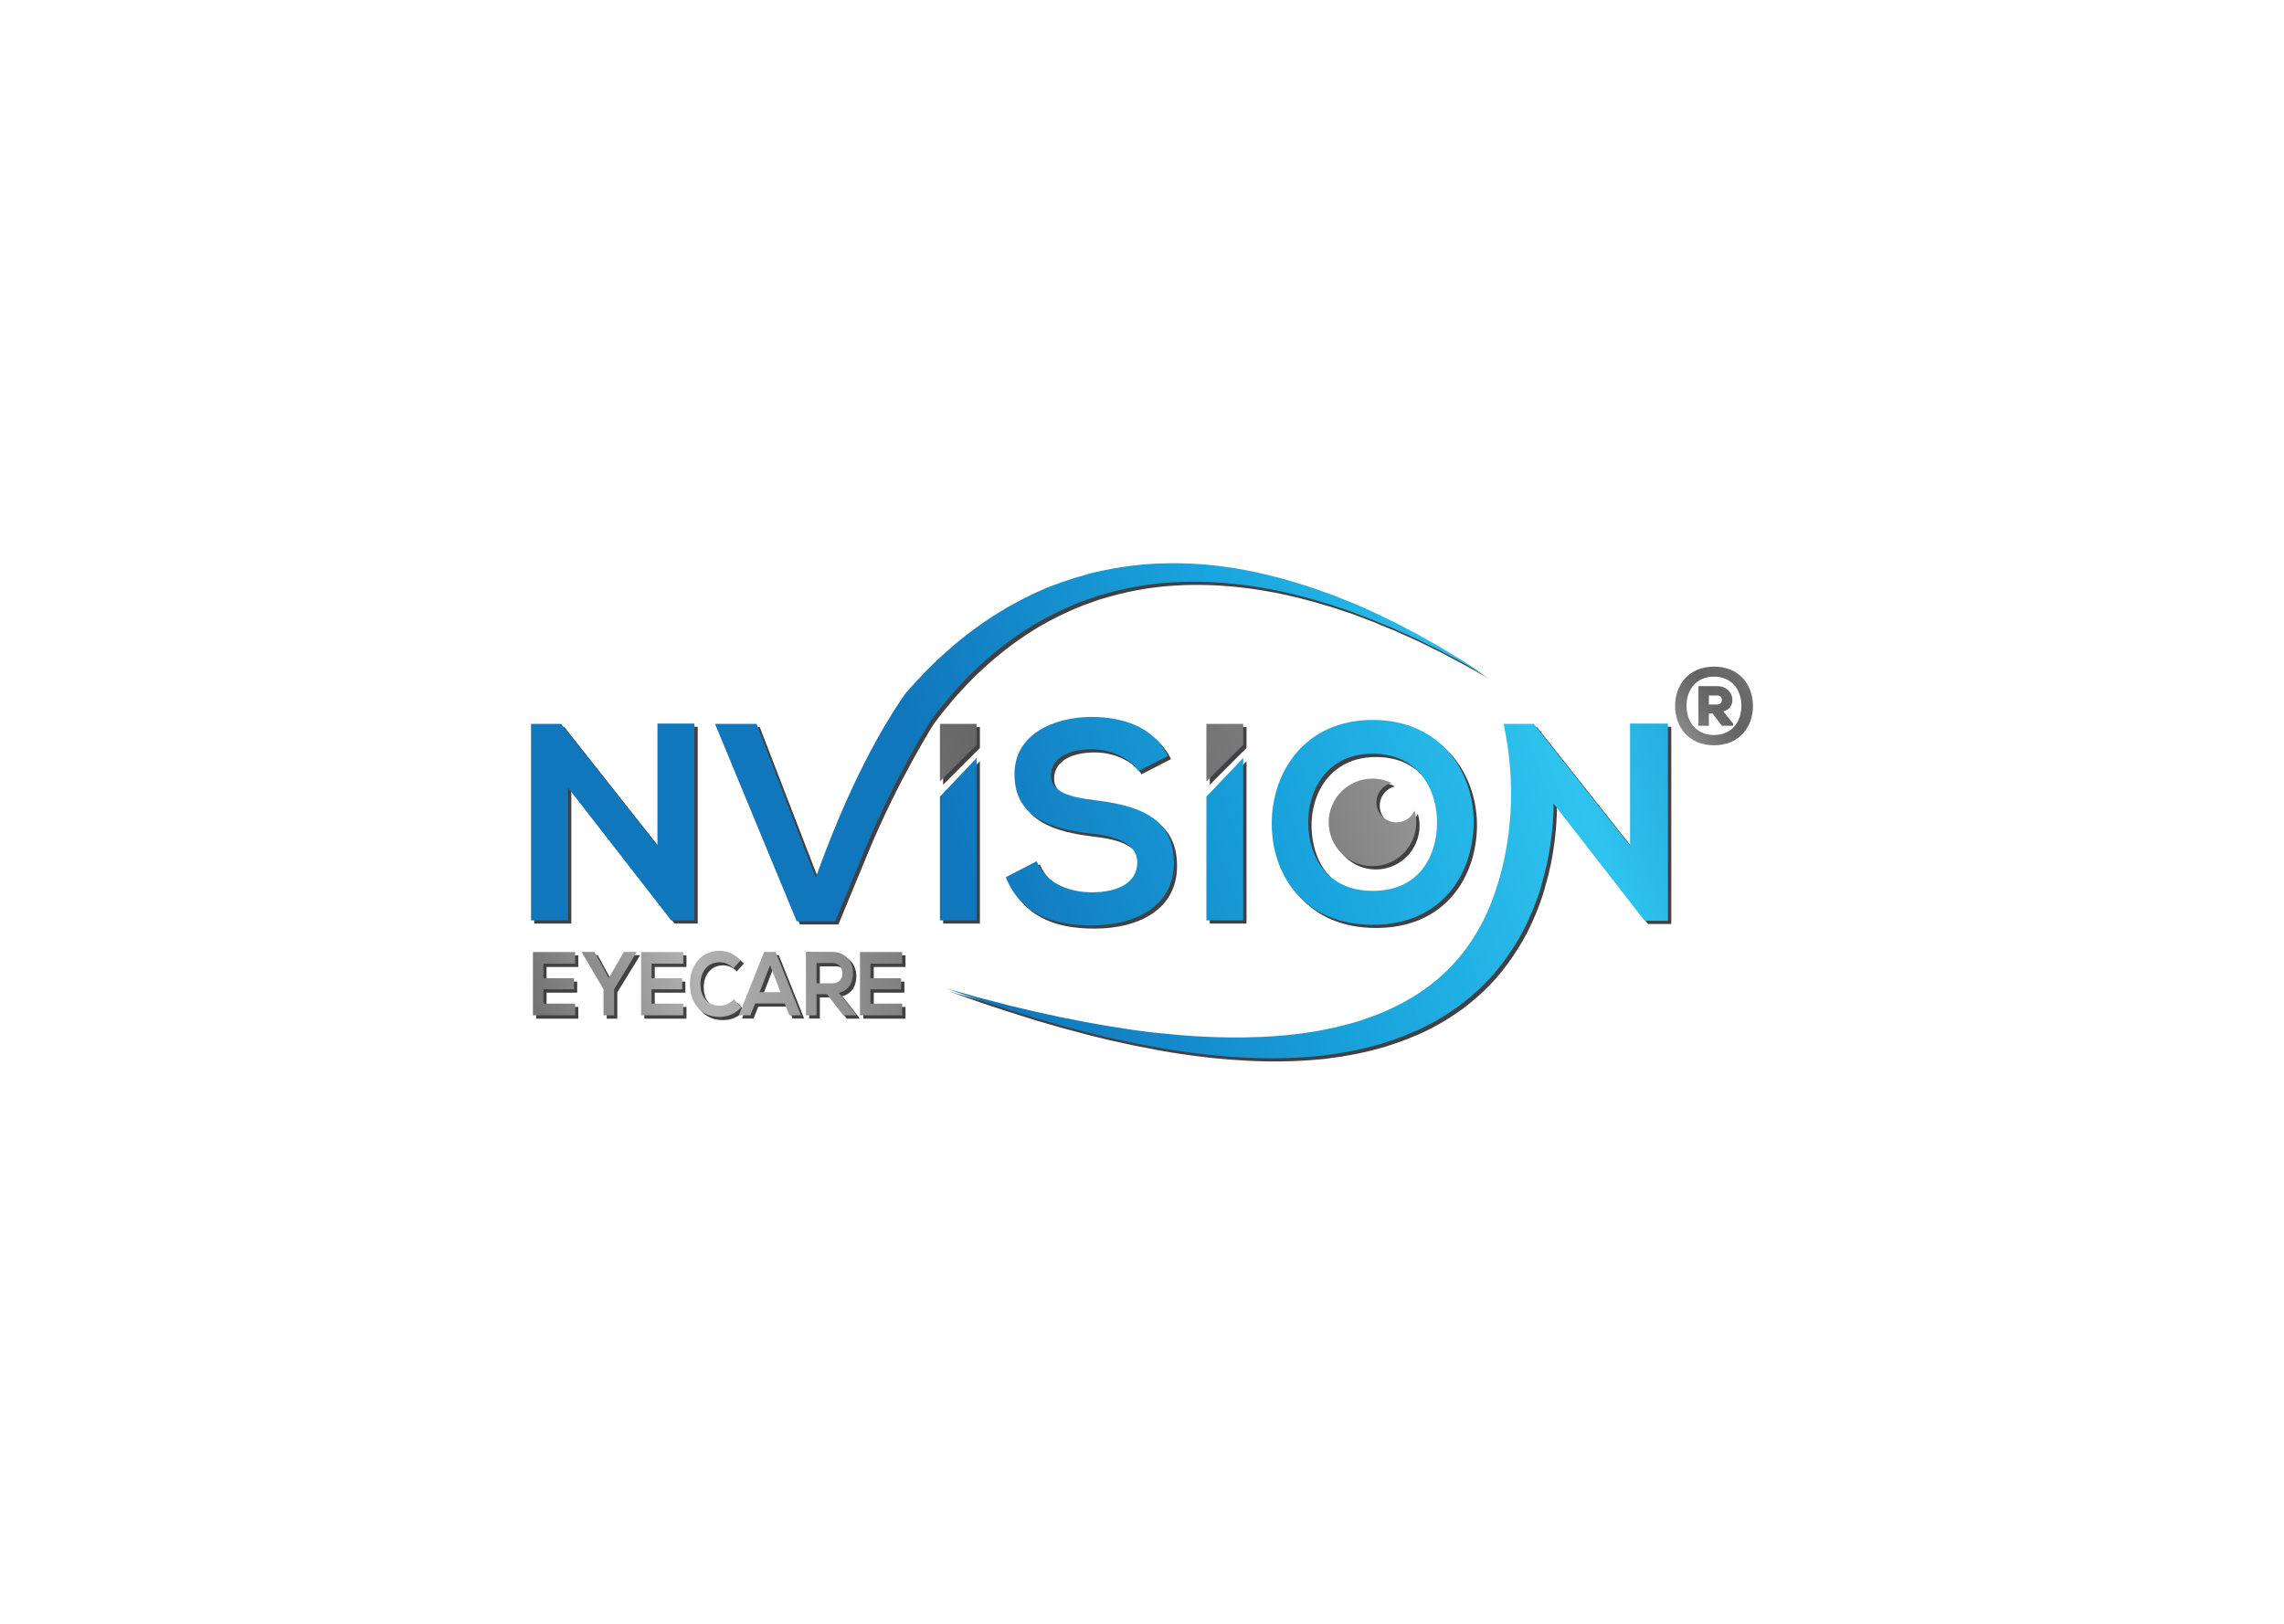 <?xml version="1.0" encoding="utf-8"?>
<!-- Generator: Adobe Illustrator 22.1.0, SVG Export Plug-In . SVG Version: 6.00 Build 0)  -->
<svg version="1.1" id="Layer_1" xmlns="http://www.w3.org/2000/svg" xmlns:xlink="http://www.w3.org/1999/xlink" x="0px" y="0px"
	 viewBox="0 0 1440 1024" style="enable-background:new 0 0 1440 1024;" xml:space="preserve">
<style type="text/css">
	.st0{fill:#414042;}
	.st1{fill:url(#XMLID_2_);}
	.st2{fill:url(#XMLID_3_);}
	.st3{fill:url(#XMLID_4_);}
	.st4{fill:url(#XMLID_5_);}
	.st5{fill:url(#XMLID_6_);}
	.st6{fill:url(#XMLID_7_);}
	.st7{fill:url(#XMLID_8_);}
	.st8{fill:url(#XMLID_9_);}
	.st9{fill:url(#XMLID_10_);}
	.st10{fill:url(#XMLID_11_);}
	.st11{fill:url(#XMLID_12_);}
	.st12{fill:url(#XMLID_13_);}
	.st13{fill:url(#XMLID_14_);}
	.st14{fill:url(#XMLID_15_);}
	.st15{fill:url(#XMLID_16_);}
	.st16{fill:url(#XMLID_17_);}
	.st17{fill:url(#XMLID_18_);}
	.st18{fill:url(#XMLID_19_);}
</style>
<g>
	<g id="XMLID_185_">
		<g>
			<g id="XMLID_131_">
				<polygon id="XMLID_176_" class="st0" points="360.2,498.9 425.4,582.6 425.4,582.4 439.9,582.4 439.9,458.3 416.5,458.3 
					416.5,535.4 355.8,458.5 336.8,458.5 336.8,582.4 360.2,582.4 				"/>
				<path id="XMLID_175_" class="st0" d="M690.5,564.7c-15,0-29.4-6-34.9-19.6l-19.5,10.1c9.2,22.7,28.7,30.4,54,30.4
					c27.6,0,52-11.9,52-39.5c0-29.6-24.1-36.3-49.9-39.5c-14.9-1.8-27.6-4.8-27.6-15.6c0-9.2,8.3-16.5,25.7-16.5
					c13.5,0,25.1,6.7,29.4,13.8l18.6-9.6c-9.4-19.1-29.4-24.6-48.7-24.6c-22.8,0.2-48,10.6-48,36.1c0,27.8,23.4,34.5,48.7,37.5
					c16.5,1.8,28.7,6.6,28.7,18.2C719,559.6,705.2,564.7,690.5,564.7z"/>
				<path id="XMLID_174_" class="st0" d="M1029.7,458.3v77L969,458.5h-18.9c16.1,75.8-14.5,127.1-14.5,127.1l0,0
					c-1.9,3.5-3.9,6.9-6.2,10.4c-3.2,4.8-6.9,9.4-11,13.9c-2,2.3-4.3,4.4-6.5,6.5c-1.2,1-2.4,2.1-3.5,3.1c-0.6,0.5-1.2,1-1.8,1.5
					l-1.9,1.5c-5,3.9-10.5,7.6-16.3,10.8c-0.7,0.4-1.4,0.8-2.2,1.2l-2.2,1.1c-1.5,0.7-3,1.6-4.5,2.3c-3.1,1.4-6.2,2.8-9.4,4
					l-2.4,0.9l-1.2,0.5l-1.2,0.4c-1.6,0.6-3.3,1.1-4.9,1.7c-1.6,0.6-3.3,1-5,1.5c-1.7,0.5-3.4,1-5.1,1.4c-1.7,0.4-3.4,0.8-5.2,1.3
					l-2.6,0.6l-2.6,0.5l-5.2,1.1c-1.7,0.4-3.5,0.6-5.3,0.9c-14.1,2.3-28.6,3.3-42.9,3.5c-14.3,0.2-28.4-0.4-42.1-1.6
					c-3.4-0.3-6.8-0.7-10.2-1c-1.7-0.2-3.4-0.3-5-0.5c-1.7-0.2-3.3-0.4-4.9-0.6c-3.3-0.4-6.5-0.8-9.7-1.3c-3.2-0.5-6.4-1-9.5-1.5
					c-1.6-0.2-3.1-0.5-4.6-0.7c-1.5-0.3-3.1-0.5-4.6-0.8c-3-0.5-6-1.1-8.9-1.6c-5.8-1.1-11.5-2.3-16.9-3.3
					c-5.4-1.2-10.6-2.3-15.5-3.4c-4.9-1.1-9.5-2.3-13.9-3.3c-2.2-0.5-4.3-1-6.3-1.6c-2-0.5-4-1.1-5.9-1.5c-3.8-1-7.2-1.9-10.3-2.7
					c-12.4-3.5-19.5-5.5-19.5-5.5s7,2.5,19.2,6.8c3.1,1,6.5,2.2,10.2,3.4c1.8,0.6,3.8,1.3,5.8,1.9c2,0.7,4.1,1.3,6.2,2
					c4.3,1.3,8.9,2.8,13.7,4.3c4.9,1.4,10,2.9,15.3,4.4c5.4,1.4,11,3,16.8,4.5c2.9,0.7,5.9,1.4,8.9,2.2c1.5,0.4,3,0.7,4.5,1.1
					c1.5,0.3,3.1,0.7,4.6,1c3.1,0.7,6.3,1.4,9.5,2.1c3.2,0.7,6.5,1.3,9.8,1.9c1.6,0.3,3.3,0.6,5,1c1.7,0.3,3.4,0.6,5,0.9
					c3.4,0.6,6.8,1.2,10.3,1.7c13.8,2.1,28.2,3.7,43,4.4c14.8,0.8,29.9,0.6,45.1-0.8c1.9-0.2,3.8-0.3,5.7-0.6l5.7-0.8l2.8-0.4
					l2.8-0.5c1.9-0.3,3.8-0.7,5.6-1c1.9-0.3,3.7-0.8,5.6-1.2c1.9-0.4,3.7-0.8,5.6-1.3c1.9-0.5,3.7-1,5.5-1.5l1.4-0.4l1.4-0.4
					l2.7-0.9c3.7-1.1,7.2-2.5,10.8-3.8c1.8-0.7,3.5-1.5,5.3-2.2l2.6-1.1c0.9-0.4,1.7-0.8,2.6-1.2c6.9-3.2,13.4-7,19.6-11.2
					c0.8-0.5,1.5-1.1,2.3-1.6c0.8-0.5,1.5-1,2.3-1.6c1.5-1.1,2.9-2.3,4.4-3.4c2.8-2.4,5.7-4.7,8.3-7.2c5.3-5,10.1-10.2,14.3-15.8
					c4.2-5.5,7.9-11.2,11.2-16.8c2-3.5,3.8-7,5.4-10.5c1-2.2,1.9-4.3,2.8-6.4c2.3-5.5,4.2-11,5.7-16.2c0,0,0-0.1,0-0.1
					c1.5-5.3,2.8-10.3,3.8-15.1c1.9-9.5,2.9-18,3.4-25c0.3-4.3,0.4-8,0.4-11.1l57.6,74.1v-0.2h14.5V458.3H1029.7z"/>
				<path id="XMLID_171_" class="st0" d="M867.6,456c-42.8,0-63.7,32.8-63.7,65.3c0,32.6,20.2,63.9,63.7,63.9
					c43.5,0,63.2-32,63.6-64.1C931.5,488.8,910.2,456,867.6,456z M867.6,563.9c-29.2,0-40.2-21.8-40.7-42.1
					c-0.5-20.9,11.5-44.4,40.7-44.4c29.2,0,40.9,23.4,40.5,44.3C907.8,541.9,896.8,563.9,867.6,563.9z"/>
				<path id="XMLID_170_" class="st0" d="M882.5,520.7c-6.9,0-12.6-5.6-12.6-12.6c0-5.9,4.1-10.9,9.6-12.2
					c-3.6-1.8-7.7-2.8-12.1-2.8c-15.2,0-27.6,12.3-27.6,27.6c0,15.2,12.3,27.6,27.6,27.6c15.2,0,27.6-12.3,27.6-27.6
					c0-2.6-0.4-5.1-1.1-7.5C892,517.6,887.6,520.7,882.5,520.7z"/>
				<polygon id="XMLID_169_" class="st0" points="617.8,480 594.6,504.5 594.6,582.4 617.8,582.4 				"/>
				<polygon id="XMLID_168_" class="st0" points="594.6,494.9 617.8,471.7 617.8,458.5 594.6,458.5 				"/>
				<polygon id="XMLID_167_" class="st0" points="762.7,582.4 785.9,582.4 785.9,480 762.7,504.5 				"/>
				<polygon id="XMLID_166_" class="st0" points="785.9,458.5 762.7,458.5 762.7,494.9 785.9,471.7 				"/>
				<path id="XMLID_165_" class="st0" d="M616.7,424.6c10.6-10.1,22.4-19.5,35.4-27.5l2.4-1.5l2.5-1.4c1.7-0.9,3.3-1.9,5-2.8
					c3.4-1.7,6.8-3.6,10.4-5.1l2.6-1.2c0.9-0.4,1.8-0.8,2.7-1.2l5.4-2.2l1.4-0.5l1.4-0.5l2.8-1l2.8-1l1.4-0.5l1.4-0.4
					c14.9-4.6,30.5-7.6,46-8.5c15.5-1,31-0.3,45.8,1.6c14.9,1.9,29.1,5,42.4,8.7c3.3,1,6.6,1.9,9.8,2.9c1.6,0.4,3.2,1,4.8,1.5
					c1.6,0.5,3.1,1,4.7,1.6c1.5,0.5,3.1,1,4.6,1.5c1.5,0.5,3,1.1,4.5,1.7c3,1.1,5.9,2.2,8.7,3.3c2.8,1.1,5.6,2.3,8.2,3.4
					c1.3,0.6,2.7,1.1,4,1.6c0.7,0.3,1.3,0.5,2,0.8c0.6,0.3,1.3,0.6,1.9,0.9c2.5,1.1,5,2.3,7.4,3.3c2.4,1.1,4.7,2.1,6.9,3.2
					c4.4,2.2,8.6,4.2,12.4,6.1c3.8,2,7.3,3.8,10.4,5.5c1.6,0.8,3.1,1.6,4.5,2.4c1.4,0.8,2.7,1.5,3.9,2.2c2.4,1.4,4.5,2.5,6.1,3.4
					c3.3,1.9,5.1,2.9,5.1,2.9s-1.7-1.1-4.9-3.2c-1.6-1-3.6-2.3-5.9-3.8c-1.2-0.7-2.4-1.6-3.7-2.4c-1.4-0.8-2.8-1.7-4.3-2.6
					c-3-1.8-6.4-3.9-10.1-6.1c-3.7-2.1-7.8-4.4-12.1-6.8c-2.1-1.3-4.4-2.4-6.8-3.6c-2.3-1.2-4.7-2.5-7.2-3.8c-0.6-0.3-1.2-0.6-1.9-1
					c-0.6-0.3-1.3-0.6-1.9-0.9c-1.3-0.6-2.6-1.3-3.9-1.9c-2.6-1.3-5.3-2.6-8.1-3.9c-2.8-1.2-5.7-2.5-8.6-3.8
					c-1.5-0.6-2.9-1.3-4.4-1.9c-1.5-0.6-3-1.2-4.6-1.8c-1.5-0.6-3.1-1.2-4.7-1.9c-1.6-0.6-3.1-1.3-4.7-1.8c-3.2-1.2-6.5-2.3-9.8-3.5
					c-13.4-4.5-27.8-8.6-43-11.5c-15.2-2.9-31.3-4.6-47.8-4.4c-16.5,0-33.3,2.2-49.7,6.2l-1.5,0.4l-1.5,0.4l-3,0.9l-3,0.9l-1.5,0.4
					l-1.5,0.5l-6,2c-1,0.3-2,0.7-3,1.1l-3,1.1c-4,1.4-7.8,3.2-11.7,4.9c-1.9,0.9-3.8,1.8-5.7,2.8l-2.8,1.4l-2.8,1.5
					c-14.8,7.9-28.3,17.4-40.4,27.7c-6,5.2-11.7,10.5-17.1,16c-4.1,4.3-8.1,8.6-11.9,12.9l0,0c0,0,0,0-0.1,0.1
					c-1.1,1.5-20.4,26.9-42.5,79c-4.6,10.9-9.3,22.9-14.1,36.1l-0.7,1.9l-0.9-2.3l-3.8-9.7L479,458.5h-26.2L504.3,583h24.3
					l18.9-45.7c18.9-45.7,41.4-81,41.4-81c4-5.4,8.3-10.7,12.9-16.1C606.5,434.9,611.4,429.7,616.7,424.6z"/>
				<path id="XMLID_164_" class="st0" d="M338,642.4h26.6v-7.4h-20v-9h19.3v-7h-19.3v-9.2h20v-7.3H338C338,615.7,338,629,338,642.4z
					"/>
				<polygon id="XMLID_163_" class="st0" points="385.9,618.9 376.8,602.3 368.8,602.3 368.8,602.7 382.5,625.8 382.5,642.4 
					389.2,642.4 389.2,625.8 403.4,602.7 403.4,602.3 395.3,602.3 				"/>
				<path id="XMLID_162_" class="st0" d="M406.2,642.4h26.6v-7.4h-20v-9h19.3v-7h-19.3v-9.2h20v-7.3h-26.6
					C406.2,615.7,406.2,629,406.2,642.4z"/>
				<path id="XMLID_161_" class="st0" d="M469.4,637.3l-4.6-5.2c-2.3,2.6-5.8,4.1-8.9,4.1c-8.8,0-12.2-6.9-12.2-13.5
					c-0.1-6.7,3.7-13.9,12.2-13.9c3.1,0,6.2,1.2,8.6,3.8l4.5-4.9c-3.7-4.1-8.2-6.1-13.1-6.1c-12.9,0-18.9,10.6-18.8,21.1
					c0.1,10.4,5.6,20.6,18.8,20.6C461,643.3,465.7,641.4,469.4,637.3z"/>
				<path id="XMLID_158_" class="st0" d="M483.8,602.3l-16,40h7.3l3-7.5h18.6l3,7.5h7.3l-16-40H483.8z M480.9,627.8l6.6-17l6.6,17
					H480.9z"/>
				<path id="XMLID_155_" class="st0" d="M539.9,615.6c0-6.9-4.4-13.2-12.8-13.3c-5.6,0-11.3-0.1-16.9-0.1v40.1h6.7V629h6.5
					l10.4,13.4h8v-0.5l-10.8-13.7C537.6,626.6,539.9,621.1,539.9,615.6z M516.9,622.2v-12.8h10.2c4.2,0,6.1,3.2,6.1,6.4
					c0,3.2-1.8,6.4-6.1,6.4H516.9z"/>
				<path id="XMLID_154_" class="st0" d="M544.3,642.4h26.6v-7.4h-20v-9h19.3v-7h-19.3v-9.2h20v-7.3h-26.6
					C544.3,615.7,544.3,629,544.3,642.4z"/>
			</g>
		</g>
	</g>
	<g id="XMLID_55_">
		<g>
			<g id="XMLID_190_">
				<linearGradient id="XMLID_2_" gradientUnits="userSpaceOnUse" x1="1053.632" y1="277.999" x2="325.855" y2="540.222">
					<stop  offset="0" style="stop-color:#1C98D5"/>
					<stop  offset="0.167" style="stop-color:#2FC4EF"/>
					<stop  offset="0.392" style="stop-color:#19A4DD"/>
					<stop  offset="0.659" style="stop-color:#1177BD"/>
				</linearGradient>
				<polygon id="XMLID_213_" class="st1" points="358.2,496.8 423.3,580.6 423.3,580.4 437.8,580.4 437.8,456.3 414.5,456.3 
					414.5,533.3 353.7,456.5 334.8,456.5 334.8,580.4 358.2,580.4 				"/>
				<linearGradient id="XMLID_3_" gradientUnits="userSpaceOnUse" x1="1088.192" y1="374.083" x2="360.414" y2="636.305">
					<stop  offset="0" style="stop-color:#1C98D5"/>
					<stop  offset="0.167" style="stop-color:#2FC4EF"/>
					<stop  offset="0.392" style="stop-color:#19A4DD"/>
					<stop  offset="0.659" style="stop-color:#1177BD"/>
				</linearGradient>
				<path id="XMLID_212_" class="st2" d="M688.5,562.7c-15,0-29.4-6-34.9-19.6l-19.5,10.1c9.2,22.7,28.7,30.4,54,30.4
					c27.6,0,52-11.9,52-39.5c0-29.6-24.1-36.3-49.9-39.5c-14.9-1.8-27.6-4.8-27.6-15.6c0-9.2,8.3-16.5,25.7-16.5
					c13.5,0,25.1,6.7,29.4,13.8l18.6-9.6c-9.4-19.1-29.4-24.6-48.7-24.6c-22.8,0.2-48,10.6-48,36.1c0,27.8,23.4,34.5,48.7,37.5
					c16.5,1.8,28.7,6.6,28.7,18.2C717,557.6,703.2,562.7,688.5,562.7z"/>
				<linearGradient id="XMLID_4_" gradientUnits="userSpaceOnUse" x1="1126.126" y1="479.2" x2="398.348" y2="741.422">
					<stop  offset="0" style="stop-color:#1C98D5"/>
					<stop  offset="0.167" style="stop-color:#2FC4EF"/>
					<stop  offset="0.392" style="stop-color:#19A4DD"/>
					<stop  offset="0.659" style="stop-color:#1177BD"/>
				</linearGradient>
				<path id="XMLID_211_" class="st3" d="M1027.7,456.3v77L967,456.5H948c16.1,75.8-14.5,127.1-14.5,127.1l0,0
					c-1.9,3.5-3.9,6.9-6.2,10.4c-3.2,4.8-6.9,9.4-11,13.9c-2,2.3-4.3,4.4-6.5,6.5c-1.2,1-2.4,2.1-3.5,3.1c-0.6,0.5-1.2,1-1.8,1.5
					l-1.9,1.5c-5,3.9-10.5,7.6-16.3,10.8c-0.7,0.4-1.4,0.8-2.2,1.2l-2.2,1.1c-1.5,0.7-3,1.6-4.5,2.3c-3.1,1.4-6.2,2.8-9.4,4
					l-2.4,0.9l-1.2,0.5l-1.2,0.4c-1.6,0.6-3.3,1.1-4.9,1.7c-1.6,0.6-3.3,1-5,1.5c-1.7,0.5-3.4,1-5.1,1.4c-1.7,0.4-3.4,0.8-5.2,1.3
					l-2.6,0.6l-2.6,0.5l-5.2,1.1c-1.7,0.4-3.5,0.6-5.3,0.9c-14.1,2.3-28.6,3.3-42.9,3.5c-14.3,0.2-28.4-0.4-42.1-1.6
					c-3.4-0.3-6.8-0.7-10.2-1c-1.7-0.2-3.4-0.3-5-0.5c-1.7-0.2-3.3-0.4-4.9-0.6c-3.3-0.4-6.5-0.8-9.7-1.3c-3.2-0.5-6.4-1-9.5-1.5
					c-1.6-0.2-3.1-0.5-4.6-0.7c-1.5-0.3-3.1-0.5-4.6-0.8c-3-0.5-6-1.1-8.9-1.6c-5.8-1.1-11.5-2.3-16.9-3.3
					c-5.4-1.2-10.6-2.3-15.5-3.4c-4.9-1.1-9.5-2.3-13.9-3.3c-2.2-0.5-4.3-1-6.3-1.6c-2-0.5-4-1.1-5.9-1.5c-3.8-1-7.2-1.9-10.3-2.7
					c-12.4-3.5-19.5-5.5-19.5-5.5s7,2.5,19.2,6.8c3.1,1,6.5,2.2,10.2,3.4c1.8,0.6,3.8,1.3,5.8,1.9c2,0.7,4.1,1.3,6.2,2
					c4.3,1.3,8.9,2.8,13.7,4.3c4.9,1.4,10,2.9,15.3,4.4c5.4,1.4,11,3,16.8,4.5c2.9,0.7,5.9,1.4,8.9,2.2c1.5,0.4,3,0.7,4.5,1.1
					c1.5,0.3,3.1,0.7,4.6,1c3.1,0.7,6.3,1.4,9.5,2.1c3.2,0.7,6.5,1.3,9.8,1.9c1.6,0.3,3.3,0.6,5,1c1.7,0.3,3.4,0.6,5,0.9
					c3.4,0.6,6.8,1.2,10.3,1.7c13.8,2.1,28.2,3.7,43,4.4c14.8,0.8,29.9,0.6,45.1-0.8c1.9-0.2,3.8-0.3,5.7-0.6l5.7-0.8l2.8-0.4
					l2.8-0.5c1.9-0.3,3.8-0.7,5.6-1c1.9-0.3,3.7-0.8,5.6-1.2c1.9-0.4,3.7-0.8,5.6-1.3c1.9-0.5,3.7-1,5.5-1.5l1.4-0.4l1.4-0.4
					l2.7-0.9c3.7-1.1,7.2-2.5,10.8-3.8c1.8-0.7,3.5-1.5,5.3-2.2l2.6-1.1c0.9-0.4,1.7-0.8,2.6-1.2c6.9-3.2,13.4-7,19.6-11.2
					c0.8-0.5,1.5-1.1,2.3-1.6c0.8-0.5,1.5-1,2.3-1.6c1.5-1.1,2.9-2.3,4.4-3.4c2.8-2.4,5.7-4.7,8.3-7.2c5.3-5,10.1-10.2,14.3-15.8
					c4.2-5.5,7.9-11.2,11.2-16.8c2-3.5,3.8-7,5.4-10.5c1-2.2,1.9-4.3,2.8-6.4c2.3-5.5,4.2-11,5.7-16.2c0,0,0-0.1,0-0.1
					c1.5-5.3,2.8-10.3,3.8-15.1c1.9-9.5,2.9-18,3.4-25c0.3-4.3,0.4-8,0.4-11.1l57.6,74.1v-0.2h14.5V456.3H1027.7z"/>
				<linearGradient id="XMLID_5_" gradientUnits="userSpaceOnUse" x1="1108.778" y1="431.051" x2="381" y2="693.273">
					<stop  offset="0" style="stop-color:#1C98D5"/>
					<stop  offset="0.167" style="stop-color:#2FC4EF"/>
					<stop  offset="0.392" style="stop-color:#19A4DD"/>
					<stop  offset="0.659" style="stop-color:#1177BD"/>
				</linearGradient>
				<path id="XMLID_208_" class="st4" d="M865.5,454c-42.8,0-63.7,32.8-63.7,65.3c0,32.6,20.2,63.9,63.7,63.9s63.2-32,63.6-64.1
					C929.4,486.7,908.2,454,865.5,454z M865.5,561.8c-29.2,0-40.2-21.8-40.7-42.1c-0.5-20.9,11.5-44.4,40.7-44.4
					c29.2,0,40.9,23.4,40.5,44.3C905.7,539.9,894.7,561.8,865.5,561.8z"/>
				<linearGradient id="XMLID_6_" gradientUnits="userSpaceOnUse" x1="1109.221" y1="441.5" x2="325.888" y2="689.278">
					<stop  offset="0" style="stop-color:#202020"/>
					<stop  offset="0.161" style="stop-color:#B3B3B3"/>
					<stop  offset="0.252" style="stop-color:#999999"/>
					<stop  offset="0.376" style="stop-color:#7B7B7B"/>
					<stop  offset="0.483" style="stop-color:#696969"/>
					<stop  offset="0.559" style="stop-color:#636363"/>
					<stop  offset="0.615" style="stop-color:#6C6C6C"/>
					<stop  offset="0.708" style="stop-color:#858585"/>
					<stop  offset="0.825" style="stop-color:#AEAEAE"/>
					<stop  offset="0.839" style="stop-color:#B3B3B3"/>
					<stop  offset="1" style="stop-color:#636363"/>
				</linearGradient>
				<path id="XMLID_207_" class="st5" d="M880.4,518.6c-6.9,0-12.6-5.6-12.6-12.6c0-5.9,4.1-10.9,9.6-12.2
					c-3.6-1.8-7.7-2.8-12.1-2.8c-15.2,0-27.6,12.3-27.6,27.6c0,15.2,12.3,27.6,27.6,27.6c15.2,0,27.6-12.3,27.6-27.6
					c0-2.6-0.4-5.1-1.1-7.5C890,515.5,885.6,518.6,880.4,518.6z"/>
				<linearGradient id="XMLID_7_" gradientUnits="userSpaceOnUse" x1="1083.421" y1="360.676" x2="355.643" y2="622.898">
					<stop  offset="0" style="stop-color:#1C98D5"/>
					<stop  offset="0.167" style="stop-color:#2FC4EF"/>
					<stop  offset="0.392" style="stop-color:#19A4DD"/>
					<stop  offset="0.659" style="stop-color:#1177BD"/>
				</linearGradient>
				<polygon id="XMLID_206_" class="st6" points="615.7,478 592.6,502.4 592.6,580.4 615.7,580.4 				"/>
				<linearGradient id="XMLID_8_" gradientUnits="userSpaceOnUse" x1="1071.764" y1="323.082" x2="288.43" y2="570.859">
					<stop  offset="0" style="stop-color:#202020"/>
					<stop  offset="0.161" style="stop-color:#B3B3B3"/>
					<stop  offset="0.252" style="stop-color:#999999"/>
					<stop  offset="0.376" style="stop-color:#7B7B7B"/>
					<stop  offset="0.483" style="stop-color:#696969"/>
					<stop  offset="0.559" style="stop-color:#636363"/>
					<stop  offset="0.615" style="stop-color:#6C6C6C"/>
					<stop  offset="0.708" style="stop-color:#858585"/>
					<stop  offset="0.825" style="stop-color:#AEAEAE"/>
					<stop  offset="0.839" style="stop-color:#B3B3B3"/>
					<stop  offset="1" style="stop-color:#636363"/>
				</linearGradient>
				<polygon id="XMLID_205_" class="st7" points="592.6,492.8 615.7,469.7 615.7,456.5 592.6,456.5 				"/>
				<linearGradient id="XMLID_9_" gradientUnits="userSpaceOnUse" x1="1102.734" y1="414.278" x2="374.957" y2="676.5">
					<stop  offset="0" style="stop-color:#1C98D5"/>
					<stop  offset="0.167" style="stop-color:#2FC4EF"/>
					<stop  offset="0.392" style="stop-color:#19A4DD"/>
					<stop  offset="0.659" style="stop-color:#1177BD"/>
				</linearGradient>
				<polygon id="XMLID_204_" class="st8" points="760.6,580.4 783.8,580.4 783.8,478 760.6,502.4 				"/>
				<linearGradient id="XMLID_10_" gradientUnits="userSpaceOnUse" x1="1087.051" y1="371.412" x2="303.718" y2="619.19">
					<stop  offset="0" style="stop-color:#202020"/>
					<stop  offset="0.161" style="stop-color:#B3B3B3"/>
					<stop  offset="0.252" style="stop-color:#999999"/>
					<stop  offset="0.376" style="stop-color:#7B7B7B"/>
					<stop  offset="0.483" style="stop-color:#696969"/>
					<stop  offset="0.559" style="stop-color:#636363"/>
					<stop  offset="0.615" style="stop-color:#6C6C6C"/>
					<stop  offset="0.708" style="stop-color:#858585"/>
					<stop  offset="0.825" style="stop-color:#AEAEAE"/>
					<stop  offset="0.839" style="stop-color:#B3B3B3"/>
					<stop  offset="1" style="stop-color:#636363"/>
				</linearGradient>
				<polygon id="XMLID_203_" class="st9" points="783.8,456.5 760.6,456.5 760.6,492.8 783.8,469.7 				"/>
				<linearGradient id="XMLID_11_" gradientUnits="userSpaceOnUse" x1="1063.731" y1="306.026" x2="335.953" y2="568.249">
					<stop  offset="0" style="stop-color:#1C98D5"/>
					<stop  offset="0.167" style="stop-color:#2FC4EF"/>
					<stop  offset="0.392" style="stop-color:#19A4DD"/>
					<stop  offset="0.659" style="stop-color:#1177BD"/>
				</linearGradient>
				<path id="XMLID_202_" class="st10" d="M614.6,422.6c10.6-10.1,22.4-19.5,35.4-27.5l2.4-1.5l2.5-1.4c1.7-0.9,3.3-1.9,5-2.8
					c3.4-1.7,6.8-3.6,10.4-5.1l2.6-1.2c0.9-0.4,1.8-0.8,2.7-1.2l5.4-2.2l1.4-0.5l1.4-0.5l2.8-1l2.8-1l1.4-0.5l1.4-0.4
					c14.9-4.6,30.5-7.6,46-8.5c15.5-1,31-0.3,45.8,1.6c14.9,1.9,29.1,5,42.4,8.7c3.3,1,6.6,1.9,9.8,2.9c1.6,0.4,3.2,1,4.8,1.5
					c1.6,0.5,3.1,1,4.7,1.6c1.5,0.5,3.1,1,4.6,1.5c1.5,0.5,3,1.1,4.5,1.7c3,1.1,5.9,2.2,8.7,3.3c2.8,1.1,5.6,2.3,8.2,3.4
					c1.3,0.6,2.7,1.1,4,1.6c0.7,0.3,1.3,0.5,2,0.8c0.6,0.3,1.3,0.6,1.9,0.9c2.5,1.1,5,2.3,7.4,3.3c2.4,1.1,4.7,2.1,6.9,3.2
					c4.4,2.2,8.6,4.2,12.4,6.1c3.8,2,7.3,3.8,10.4,5.5c1.6,0.8,3.1,1.6,4.5,2.4c1.4,0.8,2.7,1.5,3.9,2.2c2.4,1.4,4.5,2.5,6.1,3.4
					c3.3,1.9,5.1,2.9,5.1,2.9s-1.7-1.1-4.9-3.2c-1.6-1-3.6-2.3-5.9-3.8c-1.2-0.7-2.4-1.6-3.7-2.4c-1.4-0.8-2.8-1.7-4.3-2.6
					c-3-1.8-6.4-3.9-10.1-6.1c-3.7-2.1-7.8-4.4-12.1-6.8c-2.1-1.3-4.4-2.4-6.8-3.6c-2.3-1.2-4.7-2.5-7.2-3.8c-0.6-0.3-1.2-0.6-1.9-1
					c-0.6-0.3-1.3-0.6-1.9-0.9c-1.3-0.6-2.6-1.3-3.9-1.9c-2.6-1.3-5.3-2.6-8.1-3.9c-2.8-1.2-5.7-2.5-8.6-3.8
					c-1.5-0.6-2.9-1.3-4.4-1.9c-1.5-0.6-3-1.2-4.6-1.8c-1.5-0.6-3.1-1.2-4.7-1.9c-1.6-0.6-3.1-1.3-4.7-1.8c-3.2-1.2-6.5-2.3-9.8-3.5
					c-13.4-4.5-27.8-8.6-43-11.5c-15.2-2.9-31.3-4.6-47.8-4.4c-16.5,0-33.3,2.2-49.7,6.2l-1.5,0.4l-1.5,0.4l-3,0.9l-3.1,0.9
					l-1.5,0.4l-1.5,0.5l-6,2c-1,0.3-2,0.7-3,1.1l-3,1.1c-4,1.4-7.8,3.2-11.7,4.9c-1.9,0.9-3.8,1.8-5.7,2.8l-2.8,1.4l-2.8,1.5
					c-14.8,7.9-28.3,17.4-40.4,27.7c-6,5.2-11.7,10.5-17.1,16c-4.1,4.3-8.1,8.6-11.9,12.9l0,0c0,0,0,0-0.1,0.1
					c-1.1,1.5-20.4,26.9-42.5,79c-4.6,10.9-9.3,22.9-14.1,36.1l-0.7,1.9l-0.9-2.3l-3.8-9.7L477,456.5h-26.2l51.5,124.5h24.3
					l18.9-45.7c18.9-45.7,41.4-81,41.4-81c4-5.4,8.3-10.7,12.9-16.1C604.4,432.8,609.4,427.6,614.6,422.6z"/>
				<linearGradient id="XMLID_12_" gradientUnits="userSpaceOnUse" x1="1091.513" y1="385.519" x2="308.18" y2="633.297">
					<stop  offset="0" style="stop-color:#202020"/>
					<stop  offset="0.161" style="stop-color:#B3B3B3"/>
					<stop  offset="0.252" style="stop-color:#999999"/>
					<stop  offset="0.376" style="stop-color:#7B7B7B"/>
					<stop  offset="0.483" style="stop-color:#696969"/>
					<stop  offset="0.559" style="stop-color:#636363"/>
					<stop  offset="0.615" style="stop-color:#6C6C6C"/>
					<stop  offset="0.708" style="stop-color:#858585"/>
					<stop  offset="0.825" style="stop-color:#AEAEAE"/>
					<stop  offset="0.839" style="stop-color:#B3B3B3"/>
					<stop  offset="1" style="stop-color:#636363"/>
				</linearGradient>
				<path id="XMLID_201_" class="st11" d="M336,640.3h26.6v-7.4h-20v-9h19.3v-7h-19.3v-9.2h20v-7.3H336C336,613.6,336,627,336,640.3
					z"/>
				<linearGradient id="XMLID_13_" gradientUnits="userSpaceOnUse" x1="1094.034" y1="393.487" x2="310.7" y2="641.265">
					<stop  offset="0" style="stop-color:#202020"/>
					<stop  offset="0.161" style="stop-color:#B3B3B3"/>
					<stop  offset="0.252" style="stop-color:#999999"/>
					<stop  offset="0.376" style="stop-color:#7B7B7B"/>
					<stop  offset="0.483" style="stop-color:#696969"/>
					<stop  offset="0.559" style="stop-color:#636363"/>
					<stop  offset="0.615" style="stop-color:#6C6C6C"/>
					<stop  offset="0.708" style="stop-color:#858585"/>
					<stop  offset="0.825" style="stop-color:#AEAEAE"/>
					<stop  offset="0.839" style="stop-color:#B3B3B3"/>
					<stop  offset="1" style="stop-color:#636363"/>
				</linearGradient>
				<polygon id="XMLID_200_" class="st12" points="383.8,616.8 374.8,600.3 366.8,600.3 366.8,600.6 380.5,623.8 380.5,640.3 
					387.2,640.3 387.2,623.8 401.3,600.6 401.3,600.3 393.3,600.3 				"/>
				<linearGradient id="XMLID_14_" gradientUnits="userSpaceOnUse" x1="1097.719" y1="405.137" x2="314.385" y2="652.914">
					<stop  offset="0" style="stop-color:#202020"/>
					<stop  offset="0.161" style="stop-color:#B3B3B3"/>
					<stop  offset="0.252" style="stop-color:#999999"/>
					<stop  offset="0.376" style="stop-color:#7B7B7B"/>
					<stop  offset="0.483" style="stop-color:#696969"/>
					<stop  offset="0.559" style="stop-color:#636363"/>
					<stop  offset="0.615" style="stop-color:#6C6C6C"/>
					<stop  offset="0.708" style="stop-color:#858585"/>
					<stop  offset="0.825" style="stop-color:#AEAEAE"/>
					<stop  offset="0.839" style="stop-color:#B3B3B3"/>
					<stop  offset="1" style="stop-color:#636363"/>
				</linearGradient>
				<path id="XMLID_199_" class="st13" d="M404.2,640.3h26.6v-7.4h-20v-9h19.3v-7h-19.3v-9.2h20v-7.3h-26.6
					C404.2,613.6,404.2,627,404.2,640.3z"/>
				<linearGradient id="XMLID_15_" gradientUnits="userSpaceOnUse" x1="1101.029" y1="415.601" x2="317.695" y2="663.379">
					<stop  offset="0" style="stop-color:#202020"/>
					<stop  offset="0.161" style="stop-color:#B3B3B3"/>
					<stop  offset="0.252" style="stop-color:#999999"/>
					<stop  offset="0.376" style="stop-color:#7B7B7B"/>
					<stop  offset="0.483" style="stop-color:#696969"/>
					<stop  offset="0.559" style="stop-color:#636363"/>
					<stop  offset="0.615" style="stop-color:#6C6C6C"/>
					<stop  offset="0.708" style="stop-color:#858585"/>
					<stop  offset="0.825" style="stop-color:#AEAEAE"/>
					<stop  offset="0.839" style="stop-color:#B3B3B3"/>
					<stop  offset="1" style="stop-color:#636363"/>
				</linearGradient>
				<path id="XMLID_198_" class="st14" d="M467.3,635.3l-4.6-5.2c-2.3,2.6-5.8,4.1-8.9,4.1c-8.8,0-12.2-6.9-12.2-13.5
					c-0.1-6.7,3.7-13.9,12.2-13.9c3.1,0,6.2,1.2,8.6,3.8l4.5-4.9c-3.7-4.1-8.2-6.1-13.1-6.1c-12.9,0-18.9,10.6-18.8,21.1
					c0.1,10.4,5.6,20.6,18.8,20.6C458.9,641.2,463.7,639.3,467.3,635.3z"/>
				<linearGradient id="XMLID_16_" gradientUnits="userSpaceOnUse" x1="1104.626" y1="426.974" x2="321.293" y2="674.752">
					<stop  offset="0" style="stop-color:#202020"/>
					<stop  offset="0.161" style="stop-color:#B3B3B3"/>
					<stop  offset="0.252" style="stop-color:#999999"/>
					<stop  offset="0.376" style="stop-color:#7B7B7B"/>
					<stop  offset="0.483" style="stop-color:#696969"/>
					<stop  offset="0.559" style="stop-color:#636363"/>
					<stop  offset="0.615" style="stop-color:#6C6C6C"/>
					<stop  offset="0.708" style="stop-color:#858585"/>
					<stop  offset="0.825" style="stop-color:#AEAEAE"/>
					<stop  offset="0.839" style="stop-color:#B3B3B3"/>
					<stop  offset="1" style="stop-color:#636363"/>
				</linearGradient>
				<path id="XMLID_195_" class="st15" d="M481.8,600.3l-16,40h7.3l3-7.5h18.6l3,7.5h7.3l-16-40H481.8z M478.9,625.7l6.6-17l6.6,17
					H478.9z"/>
				<linearGradient id="XMLID_17_" gradientUnits="userSpaceOnUse" x1="1107.386" y1="435.698" x2="324.052" y2="683.476">
					<stop  offset="0" style="stop-color:#202020"/>
					<stop  offset="0.161" style="stop-color:#B3B3B3"/>
					<stop  offset="0.252" style="stop-color:#999999"/>
					<stop  offset="0.376" style="stop-color:#7B7B7B"/>
					<stop  offset="0.483" style="stop-color:#696969"/>
					<stop  offset="0.559" style="stop-color:#636363"/>
					<stop  offset="0.615" style="stop-color:#6C6C6C"/>
					<stop  offset="0.708" style="stop-color:#858585"/>
					<stop  offset="0.825" style="stop-color:#AEAEAE"/>
					<stop  offset="0.839" style="stop-color:#B3B3B3"/>
					<stop  offset="1" style="stop-color:#636363"/>
				</linearGradient>
				<path id="XMLID_192_" class="st16" d="M537.8,613.6c0-6.9-4.4-13.2-12.8-13.3c-5.6,0-11.3-0.1-16.9-0.1v40.1h6.7v-13.4h6.5
					l10.4,13.4h8v-0.5l-10.8-13.7C535.6,624.6,537.8,619,537.8,613.6z M514.8,620.1v-12.8H525c4.2,0,6.1,3.2,6.1,6.4
					c0,3.2-1.8,6.4-6.1,6.4H514.8z"/>
				<linearGradient id="XMLID_18_" gradientUnits="userSpaceOnUse" x1="1110.277" y1="444.839" x2="326.943" y2="692.616">
					<stop  offset="0" style="stop-color:#202020"/>
					<stop  offset="0.161" style="stop-color:#B3B3B3"/>
					<stop  offset="0.252" style="stop-color:#999999"/>
					<stop  offset="0.376" style="stop-color:#7B7B7B"/>
					<stop  offset="0.483" style="stop-color:#696969"/>
					<stop  offset="0.559" style="stop-color:#636363"/>
					<stop  offset="0.615" style="stop-color:#6C6C6C"/>
					<stop  offset="0.708" style="stop-color:#858585"/>
					<stop  offset="0.825" style="stop-color:#AEAEAE"/>
					<stop  offset="0.839" style="stop-color:#B3B3B3"/>
					<stop  offset="1" style="stop-color:#636363"/>
				</linearGradient>
				<path id="XMLID_191_" class="st17" d="M542.2,640.3h26.6v-7.4h-20v-9h19.3v-7h-19.3v-9.2h20v-7.3h-26.6
					C542.2,613.6,542.2,627,542.2,640.3z"/>
			</g>
			<g id="XMLID_183_">
				<linearGradient id="XMLID_19_" gradientUnits="userSpaceOnUse" x1="1168.174" y1="379.646" x2="1018.174" y2="491.868">
					<stop  offset="0" style="stop-color:#202020"/>
					<stop  offset="0.161" style="stop-color:#B3B3B3"/>
					<stop  offset="0.252" style="stop-color:#999999"/>
					<stop  offset="0.376" style="stop-color:#7B7B7B"/>
					<stop  offset="0.483" style="stop-color:#696969"/>
					<stop  offset="0.559" style="stop-color:#636363"/>
					<stop  offset="0.615" style="stop-color:#6C6C6C"/>
					<stop  offset="0.708" style="stop-color:#858585"/>
					<stop  offset="0.825" style="stop-color:#AEAEAE"/>
					<stop  offset="0.839" style="stop-color:#B3B3B3"/>
					<stop  offset="1" style="stop-color:#636363"/>
				</linearGradient>
				<path id="XMLID_184_" class="st18" d="M1105.2,445.2c0,13.5-8.8,24.8-24.6,24.8c-15.7,0-24.5-11.4-24.5-24.8
					c0-13.5,8.8-24.8,24.5-24.8C1096.4,420.3,1105.2,431.7,1105.2,445.2z M1080.6,463.5c11.1,0,17.3-8.1,17.3-18.4
					c0-10.3-6.3-18.4-17.3-18.4c-11,0-17.3,8.1-17.3,18.4C1063.3,455.4,1069.6,463.5,1080.6,463.5z M1086.5,448.6
					c9-2,7.2-15.9-3.8-15.9c-3.9,0-8,0-11.9,0v25h6.6v-7.8h2.3l5.9,7.8h7.1v-1.4L1086.5,448.6z M1082.7,438.6c3.9,0,3.9,5.7,0,5.7
					h-5.3v-5.7H1082.7z"/>
			</g>
		</g>
	</g>
</g>
</svg>
